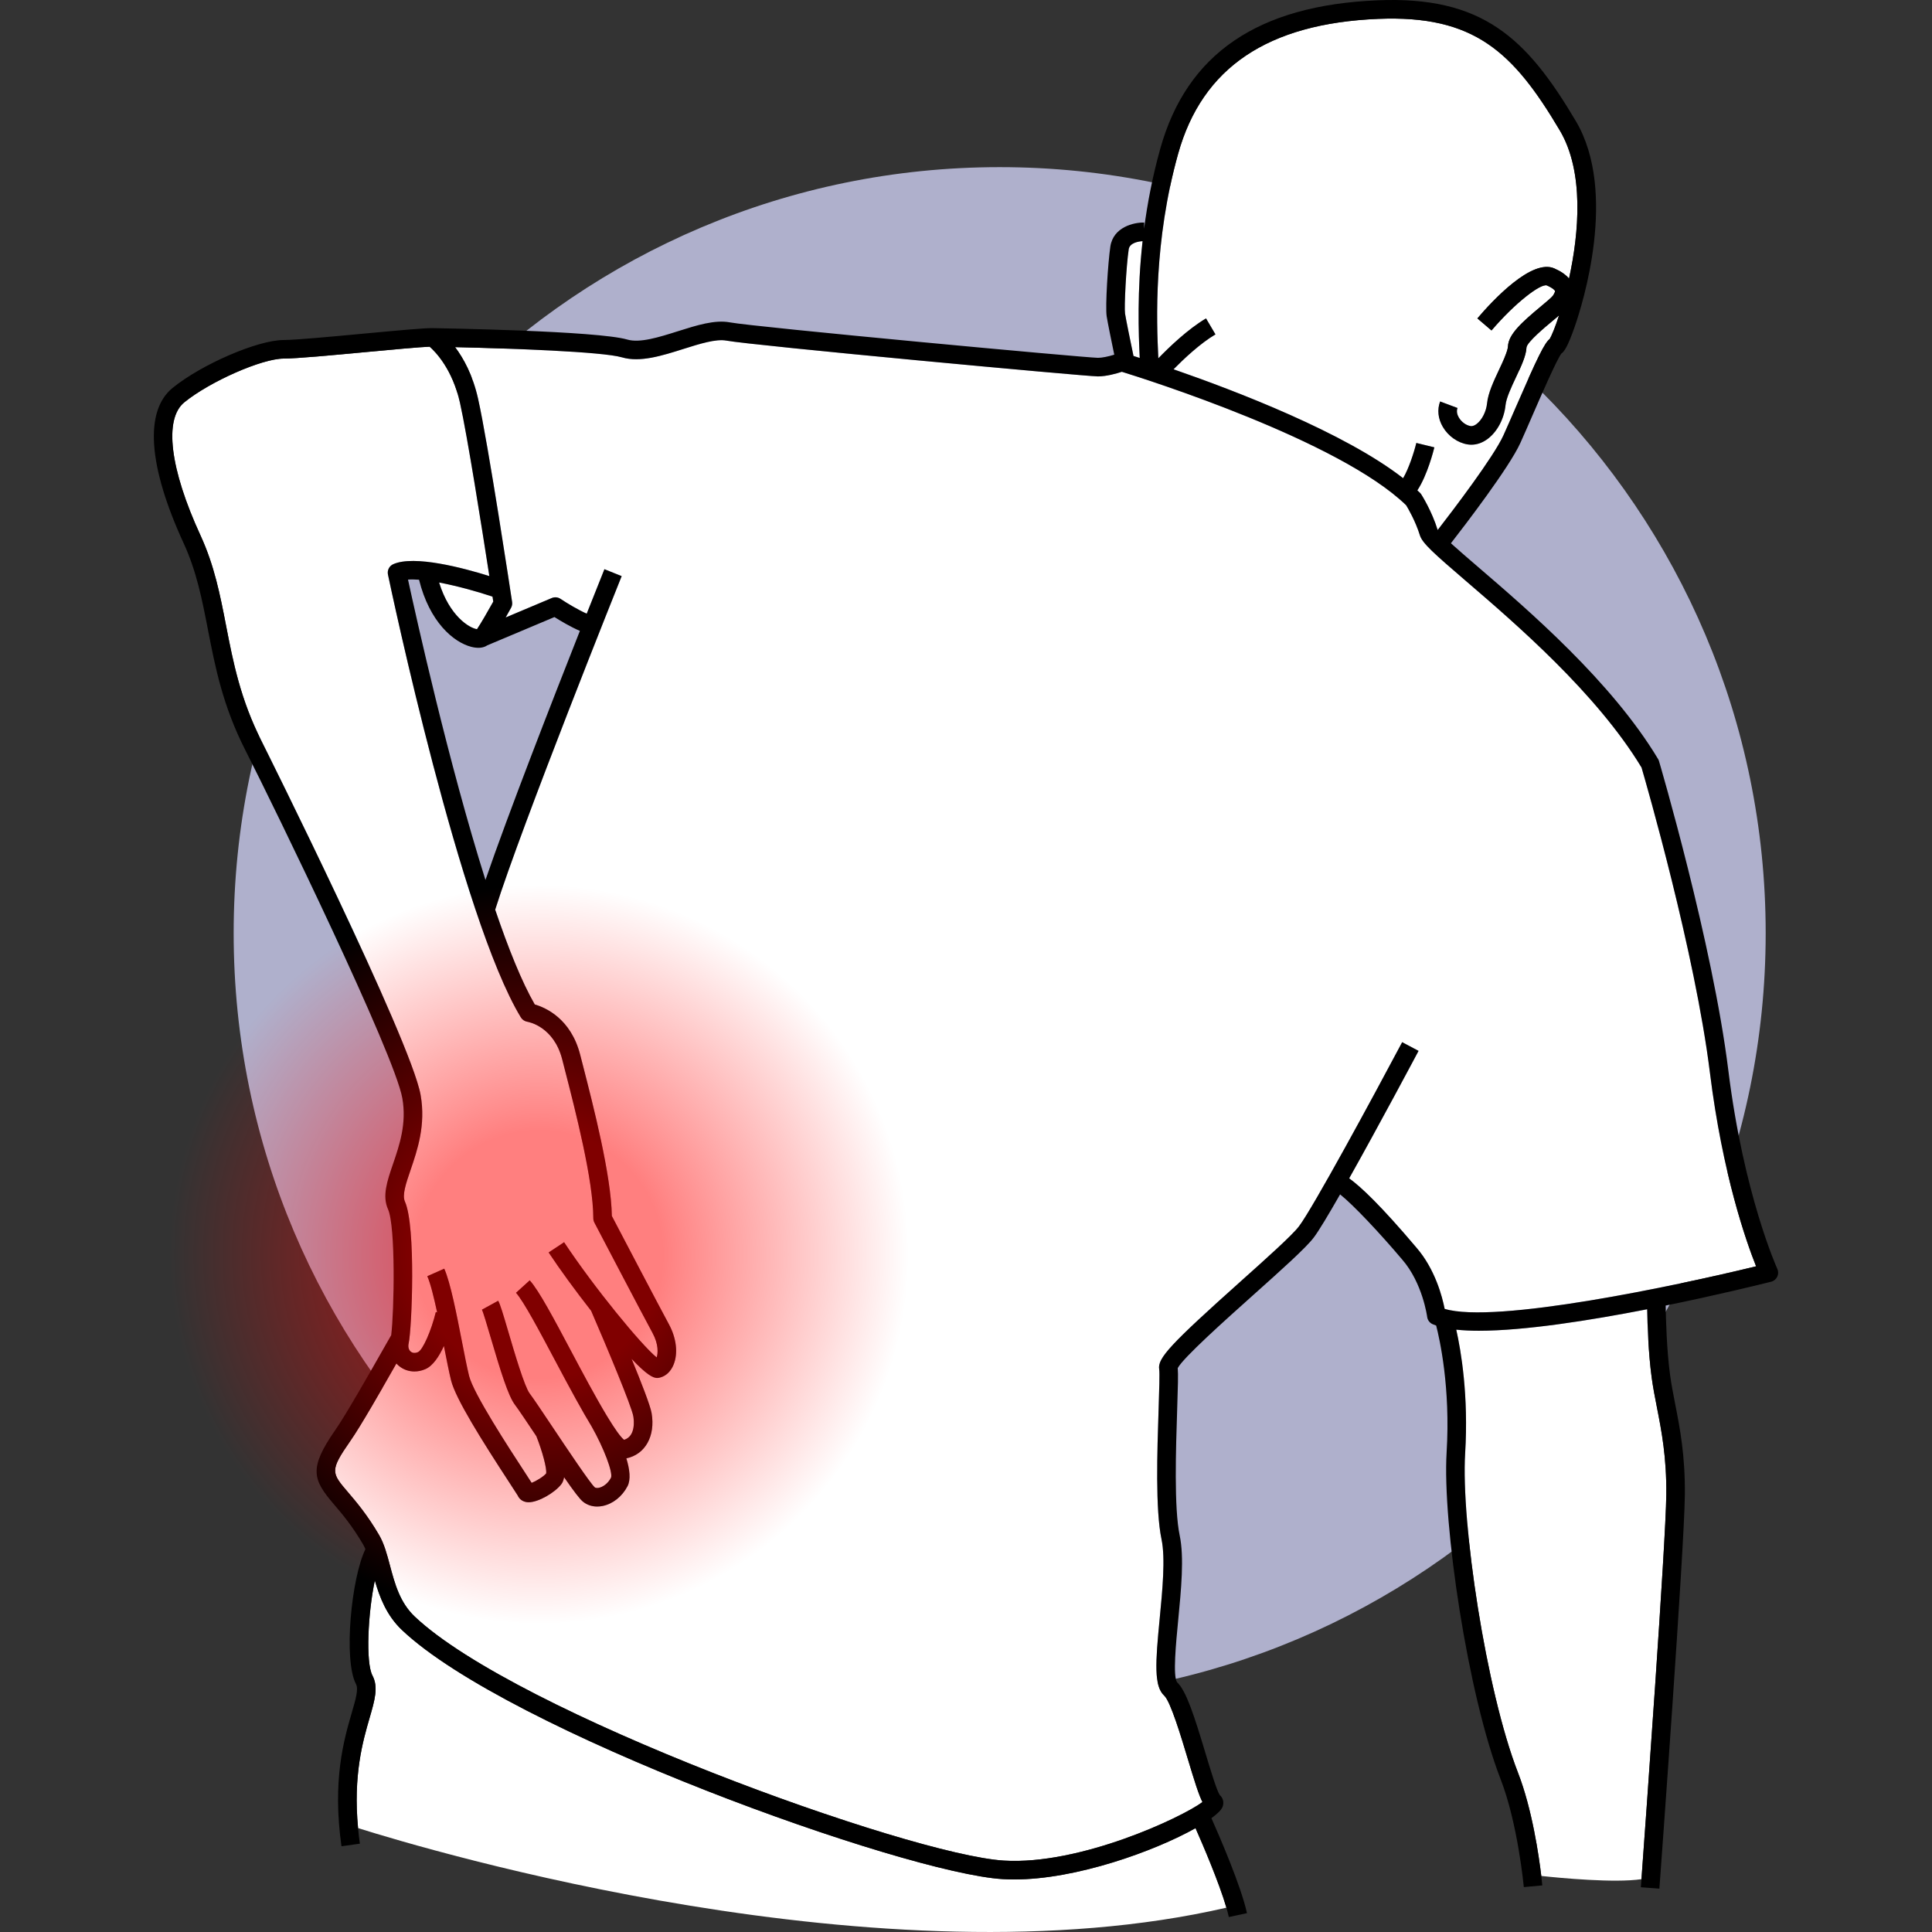 <svg xmlns="http://www.w3.org/2000/svg" width="160" height="160" viewBox="0 0 160 160" fill="none"><rect x="0" y="0" width="160" height="160" fill="#333333" stroke="none"/><g clip-path="url(#clip0_600_88101)"><path d="M82.788 140.717C117.824 140.717 146.226 112.315 146.226 77.28C146.226 42.244 117.824 13.842 82.788 13.842C47.753 13.842 19.351 42.244 19.351 77.28C19.351 112.315 47.753 140.717 82.788 140.717Z" fill="#AFB0CC"></path><path d="M83.991 155.649C83.666 155.649 83.348 155.64 83.035 155.621C74.81 155.113 42.102 143.338 33.289 134.993C32.01 133.782 31.436 132.259 31.042 130.891C30.469 133.595 30.273 137.673 30.845 138.76C31.35 139.719 31.039 140.789 30.609 142.27C30.052 144.189 29.238 147.008 29.654 151.395C35.429 153.215 73.249 164.523 101.565 157.985C100.957 155.895 99.598 152.735 99.008 151.401C95.638 153.292 89.153 155.649 83.991 155.649Z" fill="white"></path><path d="M35.582 28.712C34.783 28.738 32.36 28.965 30.37 29.151C27.505 29.419 24.542 29.696 23.492 29.696C21.695 29.696 17.39 31.592 15.266 33.317C13.562 34.702 14.063 38.822 16.604 44.34C17.758 46.847 18.229 49.27 18.727 51.836C19.308 54.831 19.91 57.927 21.684 61.419C21.806 61.66 34.028 86.127 34.833 90.679C35.274 93.175 34.568 95.24 34 96.899C33.62 98.01 33.292 98.969 33.536 99.513C34.455 101.562 34.112 110.031 33.843 111.256C33.781 111.539 33.845 111.793 34.016 111.935C34.169 112.061 34.382 112.076 34.617 111.975C35.006 111.81 35.709 110.23 36.091 108.661L36.202 108.688C35.93 107.422 35.647 106.278 35.386 105.688L36.792 105.066C37.306 106.226 37.809 108.806 38.253 111.081C38.472 112.201 38.678 113.258 38.849 113.95C39.212 115.417 42.185 119.972 43.455 121.916C43.728 122.335 43.909 122.612 44.03 122.803C44.4 122.657 44.979 122.312 45.23 122.025C45.295 121.617 44.93 120.232 44.419 118.94C43.645 117.782 42.921 116.699 42.642 116.333C42.084 115.599 41.456 113.554 40.629 110.746C40.343 109.775 40.019 108.674 39.91 108.462L41.258 107.722C41.43 108.034 41.654 108.782 42.104 110.311C42.602 112.004 43.436 114.837 43.866 115.402C44.179 115.812 44.902 116.895 45.74 118.149C45.755 118.171 45.771 118.195 45.786 118.218C45.787 118.218 45.787 118.219 45.787 118.219C46.957 119.97 48.862 122.818 49.251 123.17C49.346 123.248 49.512 123.23 49.601 123.212C49.892 123.153 50.33 122.898 50.603 122.373C50.765 121.926 50.008 119.924 49.002 118.146C48.231 116.884 47.26 115.103 45.959 112.651C44.683 110.248 43.365 107.763 42.731 107.065L43.87 106.031C44.633 106.872 45.877 109.216 47.317 111.931C48.15 113.5 49.321 115.707 50.286 117.302L50.29 117.3C50.306 117.327 50.324 117.361 50.341 117.39C50.896 118.3 51.379 119 51.684 119.24C52.675 118.935 52.496 117.568 52.447 117.285C52.307 116.464 50.246 111.531 48.954 108.553C47.658 106.899 46.391 105.165 45.435 103.725L46.716 102.874C49.242 106.679 53.117 111.39 54.382 112.416C54.496 112.082 54.548 111.327 54.04 110.392C53.169 108.79 49.262 101.325 49.223 101.25C49.165 101.14 49.135 101.018 49.135 100.894C49.135 97.748 47.654 91.993 46.769 88.554L46.56 87.737C45.862 85.005 43.765 84.634 43.676 84.619C43.454 84.583 43.252 84.45 43.135 84.258C38.137 76.022 32.371 48.74 32.129 47.583C32.054 47.228 32.238 46.869 32.57 46.722C34.315 45.951 38.382 47.038 40.526 47.708C39.917 43.774 38.699 36.061 38.09 33.346C37.465 30.558 36.066 29.134 35.582 28.712Z" fill="white"></path><path d="M141.606 88.824C140.372 78.859 136.32 64.847 135.946 63.565C132.224 57.41 125.472 51.611 121.431 48.14C118.735 45.824 117.792 44.99 117.588 44.328C117.225 43.157 116.619 42.118 116.453 41.845C110.941 36.483 94.874 31.398 92.908 30.79C92.459 30.937 91.633 31.172 90.927 31.172C89.932 31.172 62.272 28.605 60.158 28.208C59.295 28.046 57.922 28.48 56.595 28.9C54.831 29.458 53.007 30.034 51.513 29.595C49.893 29.119 42.165 28.851 37.688 28.749C38.377 29.666 39.151 31.051 39.59 33.009C40.43 36.751 42.33 49.318 42.41 49.851C42.436 50.019 42.405 50.19 42.323 50.338C42.251 50.468 42.083 50.771 41.876 51.136L45.695 49.527C45.932 49.426 46.204 49.452 46.42 49.595C46.973 49.964 47.899 50.518 48.589 50.821C49.412 48.744 49.971 47.352 50.056 47.139L51.484 47.712C51.4 47.92 43.197 68.371 41.009 75.336C42.1 78.549 43.217 81.334 44.288 83.186C45.166 83.439 47.281 84.348 48.049 87.356L48.258 88.17C49.144 91.613 50.616 97.332 50.671 100.701C51.252 101.812 54.598 108.198 55.391 109.658C56.023 110.821 56.169 112.079 55.78 113.023C55.561 113.555 55.187 113.925 54.726 114.063C54.633 114.091 54.539 114.119 54.426 114.119C54.081 114.119 53.55 113.853 52.306 112.534C53.104 114.476 53.858 116.412 53.963 117.025C54.289 118.929 53.431 120.455 51.872 120.774C52.147 121.677 52.255 122.53 51.967 123.083C51.523 123.936 50.752 124.548 49.906 124.719C49.753 124.75 49.602 124.765 49.455 124.765C49.008 124.765 48.596 124.624 48.266 124.351C48.003 124.133 47.531 123.515 46.716 122.338C46.674 122.565 46.605 122.76 46.495 122.906C45.965 123.603 44.606 124.411 43.776 124.411C43.73 124.411 43.687 124.408 43.644 124.403C43.29 124.361 43.011 124.161 42.877 123.855C42.837 123.783 42.511 123.285 42.167 122.757C39.889 119.268 37.73 115.83 37.356 114.319C37.181 113.61 36.977 112.572 36.762 111.467C36.373 112.322 35.858 113.118 35.219 113.39C34.922 113.517 34.617 113.58 34.32 113.58C33.851 113.58 33.402 113.423 33.034 113.118C32.96 113.057 32.892 112.99 32.829 112.92C31.658 114.98 29.826 118.18 29.014 119.331C27.297 121.798 27.441 121.967 28.817 123.576C29.488 124.362 30.407 125.437 31.39 127.116C31.813 127.838 32.047 128.715 32.294 129.645C32.695 131.15 33.11 132.706 34.346 133.877C42.761 141.844 75.271 153.6 83.13 154.086C89.44 154.474 97.844 150.53 99.582 149.24C99.275 148.634 98.94 147.567 98.361 145.64C97.829 143.871 96.94 140.91 96.423 140.433C95.545 139.622 95.688 137.691 96.039 134.061C96.266 131.714 96.524 129.054 96.192 127.476C95.676 125.026 95.835 120.187 95.952 116.654C95.999 115.201 96.049 113.699 95.998 113.395C95.847 112.486 96.924 111.326 102.777 106.091C104.854 104.233 107.001 102.312 107.572 101.563C108.727 100.047 113.669 90.921 116.121 86.308L117.479 87.03C117.287 87.392 114.228 93.143 111.733 97.585C112.685 98.27 114.34 99.817 117.294 103.312C118.857 105.11 119.448 107.416 119.639 108.395C123.802 109.659 138.807 106.485 145.432 104.87C144.621 102.838 142.652 97.269 141.606 88.824Z" fill="white"></path><path d="M39.502 52.106C39.803 51.662 40.403 50.624 40.85 49.822C40.834 49.715 40.813 49.574 40.788 49.409C39.457 48.966 37.811 48.514 36.364 48.241C37.234 51.041 38.878 52.013 39.502 52.106Z" fill="white"></path><path d="M94.623 19.972C94.333 19.99 93.557 20.091 93.475 20.646C93.265 22.064 93.091 25.441 93.171 25.967C93.239 26.419 93.618 28.268 93.871 29.48C94.02 29.527 94.197 29.584 94.388 29.645C94.286 27.577 94.165 24.119 94.623 19.972Z" fill="white"></path><path d="M117.599 40.814C117.639 40.854 117.675 40.899 117.706 40.947C117.741 41.002 118.575 42.317 119.056 43.873C119.059 43.877 119.064 43.884 119.067 43.889C120.351 42.23 123.696 37.838 124.506 36.056C124.777 35.459 125.12 34.669 125.489 33.822C127.366 29.503 127.909 28.42 128.343 28.067C128.507 27.791 128.796 27.095 129.115 26.119C128.957 26.255 128.779 26.404 128.574 26.575C127.953 27.092 126.498 28.303 126.419 28.759C126.39 29.455 125.977 30.334 125.539 31.265C125.166 32.06 124.742 32.962 124.684 33.546C124.573 34.652 124.021 35.714 123.242 36.318C122.808 36.655 122.334 36.828 121.855 36.829C121.755 36.829 121.655 36.821 121.555 36.806C120.732 36.68 119.94 36.125 119.489 35.356C119.09 34.676 119.01 33.927 119.265 33.247L120.705 33.787C120.591 34.09 120.702 34.385 120.815 34.578C121.031 34.945 121.421 35.23 121.786 35.285C121.979 35.315 122.171 35.203 122.299 35.103C122.742 34.759 123.085 34.072 123.153 33.393C123.238 32.546 123.7 31.562 124.147 30.611C124.485 29.893 124.866 29.081 124.883 28.685C124.925 27.686 126.031 26.691 127.59 25.393C127.977 25.07 128.508 24.628 128.612 24.481C128.802 24.185 128.784 24.097 128.783 24.096C128.783 24.095 128.71 23.903 128.105 23.637C127.593 23.464 125.486 25.062 123.52 27.366L122.35 26.368C123.644 24.85 126.855 21.407 128.723 22.229C129.273 22.471 129.674 22.75 129.939 23.072C130.772 19.287 131.203 14.223 129.181 10.81C125.314 4.282 122.076 1.239 114.14 1.563C104.984 1.942 99.564 5.596 97.568 12.732C95.545 19.965 95.773 26.538 95.929 29.671C96.817 28.754 98.378 27.254 99.879 26.368L100.66 27.693C99.399 28.437 98.037 29.721 97.189 30.583C102.396 32.389 111.36 35.831 116.2 39.602C116.668 38.808 117.099 37.481 117.294 36.683L118.788 37.047C118.725 37.308 118.209 39.353 117.38 40.61C117.452 40.678 117.53 40.746 117.599 40.814Z" fill="white"></path><path d="M137.223 116.573C137.056 115.721 136.898 114.916 136.784 114.074C136.511 112.063 136.434 109.664 136.411 108.427C131.657 109.355 126.266 110.206 122.48 110.207C121.795 110.207 121.167 110.177 120.601 110.117C120.994 111.869 121.629 115.581 121.337 120.363C120.988 126.096 123.047 139.947 125.712 146.801C126.887 149.821 127.447 153.714 127.643 155.358C129.196 155.525 133.714 155.958 135.938 155.624C136.251 151.345 137.952 127.873 137.995 123.797C138.027 120.68 137.6 118.498 137.223 116.573Z" fill="white"></path><path d="M143.132 88.635C141.828 78.11 137.438 63.185 137.393 63.036C137.375 62.974 137.349 62.914 137.315 62.858C133.476 56.459 126.563 50.521 122.433 46.974C121.619 46.275 120.793 45.565 120.159 44.991C121.368 43.436 124.991 38.705 125.906 36.692C126.18 36.089 126.527 35.291 126.899 34.435C127.651 32.706 128.892 29.851 129.302 29.284C129.53 29.134 129.834 28.717 130.419 27.034C131.046 25.228 133.997 15.923 130.504 10.026C126.408 3.112 122.748 -0.339 114.076 0.026C104.169 0.437 98.285 4.458 96.087 12.318C95.443 14.621 95.021 16.855 94.748 18.939L94.758 18.43C93.895 18.408 92.193 18.807 91.954 20.421C91.761 21.723 91.524 25.37 91.65 26.198C91.721 26.666 92.062 28.333 92.278 29.373C91.751 29.535 91.255 29.634 90.93 29.634C89.752 29.614 62.513 27.085 60.442 26.697C59.198 26.465 57.708 26.935 56.131 27.434C54.587 27.922 52.99 28.427 51.947 28.12C49.487 27.396 36.422 27.184 35.867 27.175V27.176C35.297 27.153 33.341 27.329 30.227 27.62C27.528 27.872 24.47 28.159 23.492 28.159C21.354 28.159 16.713 30.16 14.296 32.124C11.945 34.035 12.268 38.602 15.207 44.984C16.283 47.322 16.737 49.657 17.217 52.13C17.819 55.228 18.441 58.431 20.312 62.115C22.781 66.974 32.67 87.282 33.318 90.947C33.69 93.052 33.082 94.832 32.545 96.401C32.059 97.82 31.64 99.045 32.133 100.143C32.773 101.571 32.642 108.597 32.397 110.573C32.283 110.768 32.073 111.137 31.799 111.621C30.761 113.448 28.601 117.249 27.754 118.448C25.543 121.627 25.917 122.549 27.648 124.575C28.317 125.358 29.149 126.331 30.064 127.893C30.135 128.015 30.2 128.15 30.261 128.293C29.099 130.682 28.428 137.47 29.485 139.476C29.7 139.886 29.462 140.706 29.132 141.841C28.485 144.068 27.507 147.434 28.28 152.9L29.802 152.685C29.739 152.239 29.693 151.812 29.653 151.395C29.238 147.008 30.052 144.189 30.609 142.27C31.039 140.789 31.35 139.719 30.845 138.76C30.273 137.673 30.469 133.594 31.042 130.891C31.436 132.259 32.01 133.782 33.289 134.993C42.102 143.337 74.81 155.113 83.035 155.621C83.348 155.64 83.666 155.649 83.991 155.649C89.153 155.649 95.638 153.292 99.008 151.401C99.598 152.735 100.957 155.895 101.565 157.985C101.646 158.266 101.715 158.527 101.765 158.762L103.269 158.437C102.783 156.192 100.94 151.956 100.325 150.574C100.833 150.204 101.16 149.877 101.253 149.624C101.383 149.27 101.29 148.899 101.017 148.66C100.764 148.294 100.228 146.508 99.834 145.198C98.903 142.097 98.235 140.012 97.48 139.317C97.122 138.832 97.391 136.05 97.57 134.209C97.819 131.633 98.078 128.968 97.697 127.159C97.219 124.891 97.382 119.964 97.489 116.704C97.551 114.826 97.581 113.805 97.535 113.299C97.989 112.436 101.475 109.319 103.802 107.237C106.127 105.157 108.136 103.361 108.795 102.495C109.208 101.953 110.017 100.602 110.981 98.914C112.087 99.791 114.311 102.164 116.126 104.313C117.816 106.256 118.188 109.028 118.191 109.055C118.224 109.321 118.394 109.551 118.638 109.661C118.731 109.703 118.832 109.741 118.937 109.777C119.225 110.892 120.13 114.903 119.803 120.269C119.444 126.15 121.55 140.342 124.279 147.358C125.697 151.004 126.192 156.23 126.197 156.282L127.728 156.141C127.724 156.093 127.697 155.81 127.643 155.358C127.447 153.714 126.887 149.821 125.712 146.801C123.047 139.947 120.988 126.096 121.337 120.363C121.629 115.581 120.994 111.869 120.601 110.117C121.167 110.177 121.795 110.207 122.48 110.207C126.266 110.206 131.657 109.355 136.412 108.427C136.434 109.663 136.511 112.063 136.784 114.074C136.898 114.916 137.056 115.721 137.223 116.573C137.6 118.498 138.027 120.68 137.995 123.797C137.952 127.873 136.251 151.345 135.938 155.624C135.909 156.033 135.891 156.271 135.889 156.295L137.423 156.408C137.507 155.263 139.486 128.328 139.532 123.812C139.566 120.538 139.123 118.275 138.732 116.277C138.569 115.448 138.416 114.664 138.308 113.867C138.027 111.794 137.961 109.205 137.945 108.121C142.254 107.242 145.787 106.37 146.678 106.146C146.9 106.091 147.085 105.939 147.184 105.733C147.283 105.526 147.285 105.287 147.189 105.079C147.161 105.019 144.411 98.956 143.132 88.635ZM117.294 36.683C117.099 37.481 116.668 38.808 116.2 39.602C111.36 35.831 102.396 32.389 97.189 30.584C98.037 29.721 99.399 28.437 100.66 27.693L99.878 26.368C98.378 27.254 96.817 28.754 95.929 29.671C95.773 26.538 95.545 19.965 97.568 12.732C99.564 5.596 104.984 1.943 114.139 1.563C122.076 1.239 125.314 4.282 129.181 10.81C131.203 14.223 130.772 19.288 129.939 23.072C129.674 22.75 129.273 22.471 128.723 22.229C126.855 21.407 123.644 24.851 122.35 26.368L123.52 27.366C125.486 25.063 127.593 23.464 128.105 23.637C128.71 23.904 128.783 24.095 128.783 24.096C128.783 24.097 128.802 24.186 128.612 24.481C128.508 24.629 127.977 25.07 127.59 25.393C126.031 26.691 124.925 27.687 124.883 28.685C124.866 29.081 124.484 29.894 124.147 30.611C123.7 31.562 123.238 32.546 123.153 33.393C123.085 34.072 122.742 34.76 122.299 35.103C122.171 35.203 121.979 35.315 121.786 35.285C121.421 35.23 121.031 34.945 120.815 34.578C120.702 34.385 120.591 34.09 120.705 33.787L119.264 33.247C119.01 33.927 119.089 34.676 119.489 35.356C119.94 36.125 120.732 36.68 121.555 36.806C121.655 36.821 121.755 36.829 121.855 36.829C122.334 36.828 122.808 36.655 123.242 36.319C124.021 35.714 124.573 34.652 124.683 33.547C124.742 32.962 125.165 32.06 125.539 31.265C125.976 30.334 126.39 29.455 126.418 28.759C126.498 28.304 127.953 27.092 128.574 26.575C128.779 26.404 128.957 26.255 129.114 26.12C128.796 27.096 128.507 27.791 128.343 28.067C127.909 28.42 127.366 29.504 125.489 33.822C125.12 34.669 124.777 35.459 124.506 36.056C123.696 37.838 120.351 42.231 119.067 43.889C119.064 43.884 119.059 43.878 119.056 43.873C118.575 42.317 117.741 41.002 117.706 40.947C117.675 40.899 117.639 40.854 117.598 40.814C117.529 40.746 117.452 40.678 117.379 40.61C118.209 39.353 118.725 37.309 118.788 37.047L117.294 36.683ZM93.871 29.48C93.618 28.268 93.239 26.419 93.171 25.967C93.091 25.441 93.265 22.064 93.475 20.646C93.557 20.091 94.333 19.99 94.623 19.972C94.165 24.119 94.286 27.577 94.388 29.645C94.197 29.584 94.02 29.527 93.871 29.48ZM40.85 49.822C40.403 50.624 39.803 51.662 39.502 52.106C38.878 52.013 37.234 51.041 36.364 48.241C37.811 48.514 39.457 48.966 40.787 49.409C40.813 49.574 40.834 49.715 40.85 49.822ZM45.917 51.102C46.393 51.402 47.249 51.915 48.024 52.247C45.733 58.046 42.091 67.386 40.204 72.875C37.151 63.212 34.456 51.074 33.79 47.999C34.051 47.978 34.362 47.985 34.703 48.01C35.566 51.497 37.543 53.186 39.034 53.57C39.579 53.709 40.035 53.663 40.352 53.446L45.917 51.102ZM32.57 46.722C32.238 46.869 32.054 47.228 32.129 47.583C32.371 48.74 38.137 76.022 43.135 84.258C43.252 84.45 43.454 84.583 43.676 84.619C43.765 84.633 45.862 85.005 46.56 87.737L46.769 88.554C47.654 91.993 49.135 97.748 49.135 100.893C49.135 101.018 49.165 101.14 49.223 101.25C49.262 101.325 53.169 108.79 54.04 110.392C54.548 111.327 54.496 112.082 54.382 112.416C53.117 111.39 49.242 106.679 46.716 102.874L45.435 103.724C46.391 105.165 47.658 106.899 48.954 108.553C50.246 111.531 52.307 116.463 52.447 117.285C52.496 117.568 52.675 118.935 51.684 119.24C51.379 119 50.896 118.3 50.341 117.39C50.324 117.36 50.306 117.327 50.29 117.3L50.286 117.301C49.321 115.707 48.15 113.5 47.317 111.93C45.877 109.216 44.633 106.872 43.87 106.031L42.731 107.064C43.364 107.762 44.683 110.248 45.959 112.651C47.26 115.103 48.231 116.884 49.002 118.146C50.008 119.924 50.765 121.926 50.603 122.373C50.33 122.898 49.892 123.153 49.601 123.212C49.511 123.23 49.346 123.248 49.251 123.17C48.862 122.818 46.957 119.97 45.787 118.219C45.787 118.219 45.787 118.218 45.787 118.218C45.771 118.195 45.755 118.171 45.74 118.149C44.902 116.895 44.178 115.812 43.866 115.401C43.436 114.836 42.602 112.004 42.104 110.311C41.654 108.782 41.43 108.034 41.258 107.722L39.91 108.462C40.019 108.674 40.343 109.774 40.629 110.745C41.456 113.554 42.084 115.599 42.642 116.333C42.921 116.699 43.645 117.782 44.419 118.94C44.93 120.232 45.294 121.617 45.23 122.024C44.978 122.312 44.4 122.656 44.03 122.803C43.908 122.612 43.728 122.335 43.455 121.916C42.185 119.972 39.212 115.416 38.849 113.95C38.678 113.258 38.472 112.201 38.253 111.081C37.809 108.805 37.306 106.226 36.792 105.066L35.386 105.688C35.647 106.278 35.93 107.422 36.202 108.688L36.091 108.661C35.708 110.23 35.006 111.81 34.617 111.975C34.382 112.076 34.169 112.061 34.016 111.934C33.845 111.793 33.78 111.539 33.843 111.256C34.112 110.03 34.455 101.562 33.536 99.513C33.292 98.969 33.62 98.01 34 96.899C34.567 95.24 35.274 93.175 34.833 90.679C34.027 86.127 21.806 61.66 21.683 61.418C19.91 57.927 19.308 54.831 18.727 51.836C18.229 49.27 17.758 46.847 16.604 44.34C14.062 38.822 13.562 34.702 15.266 33.317C17.39 31.592 21.695 29.696 23.492 29.696C24.542 29.696 27.505 29.419 30.37 29.151C32.36 28.965 34.783 28.738 35.582 28.711C36.065 29.134 37.465 30.558 38.09 33.345C38.699 36.061 39.917 43.774 40.526 47.708C38.382 47.038 34.315 45.95 32.57 46.722ZM119.639 108.395C119.448 107.416 118.857 105.11 117.294 103.312C114.34 99.817 112.685 98.27 111.733 97.585C114.228 93.143 117.287 87.392 117.479 87.03L116.122 86.308C113.669 90.921 108.727 100.047 107.572 101.563C107.001 102.312 104.854 104.233 102.777 106.091C96.924 111.326 95.847 112.486 95.999 113.395C96.049 113.698 96 115.201 95.952 116.654C95.835 120.187 95.676 125.026 96.192 127.476C96.524 129.054 96.266 131.714 96.039 134.061C95.688 137.691 95.545 139.622 96.423 140.433C96.94 140.91 97.829 143.871 98.361 145.64C98.94 147.567 99.275 148.634 99.582 149.24C97.844 150.53 89.44 154.474 83.13 154.086C75.271 153.6 42.761 141.844 34.346 133.877C33.11 132.706 32.696 131.15 32.294 129.645C32.047 128.715 31.813 127.837 31.39 127.116C30.407 125.436 29.488 124.361 28.817 123.576C27.441 121.966 27.297 121.798 29.014 119.331C29.826 118.179 31.658 114.98 32.829 112.92C32.892 112.99 32.96 113.057 33.034 113.118C33.402 113.423 33.851 113.579 34.32 113.579C34.617 113.579 34.922 113.517 35.219 113.39C35.858 113.118 36.373 112.322 36.762 111.467C36.977 112.572 37.181 113.61 37.356 114.319C37.73 115.83 39.889 119.268 42.167 122.757C42.511 123.285 42.837 123.783 42.877 123.855C43.011 124.161 43.291 124.361 43.644 124.403C43.687 124.408 43.73 124.411 43.776 124.411C44.606 124.411 45.966 123.603 46.495 122.906C46.605 122.76 46.674 122.565 46.716 122.338C47.531 123.515 48.003 124.133 48.266 124.351C48.596 124.624 49.008 124.765 49.455 124.765C49.602 124.765 49.753 124.75 49.906 124.719C50.752 124.548 51.523 123.936 51.967 123.083C52.255 122.53 52.147 121.677 51.872 120.774C53.431 120.455 54.289 118.929 53.963 117.025C53.858 116.412 53.104 114.476 52.306 112.534C53.551 113.853 54.081 114.119 54.426 114.119C54.539 114.119 54.633 114.091 54.726 114.063C55.187 113.925 55.561 113.555 55.78 113.023C56.169 112.079 56.023 110.821 55.391 109.658C54.598 108.198 51.252 101.812 50.671 100.701C50.616 97.332 49.144 91.613 48.259 88.17L48.05 87.356C47.281 84.348 45.166 83.439 44.288 83.186C43.217 81.334 42.1 78.549 41.009 75.336C43.197 68.371 51.4 47.92 51.484 47.712L50.056 47.139C49.971 47.352 49.412 48.744 48.589 50.821C47.899 50.518 46.973 49.964 46.42 49.595C46.205 49.452 45.932 49.426 45.695 49.527L41.876 51.136C42.083 50.771 42.251 50.468 42.323 50.338C42.405 50.19 42.436 50.018 42.41 49.851C42.33 49.318 40.43 36.751 39.59 33.009C39.151 31.051 38.377 29.666 37.689 28.749C42.166 28.851 49.893 29.118 51.513 29.595C53.007 30.034 54.831 29.458 56.595 28.9C57.922 28.48 59.295 28.046 60.158 28.208C62.272 28.605 89.932 31.172 90.927 31.172C91.633 31.172 92.459 30.937 92.908 30.79C94.874 31.398 110.941 36.483 116.453 41.845C116.619 42.118 117.225 43.157 117.588 44.328C117.792 44.989 118.735 45.824 121.431 48.14C125.472 51.611 132.224 57.41 135.946 63.565C136.32 64.847 140.372 78.859 141.607 88.824C142.653 97.269 144.621 102.837 145.432 104.87C138.807 106.485 123.802 109.659 119.639 108.395Z" fill="black"></path><path opacity="0.5" d="M44.647 134.534C61.577 134.534 75.302 120.809 75.302 103.879C75.302 86.948 61.577 73.223 44.647 73.223C27.716 73.223 13.991 86.948 13.991 103.879C13.991 120.809 27.716 134.534 44.647 134.534Z" fill="url(#paint0_radial_600_88101)"></path></g><defs><radialGradient id="paint0_radial_600_88101" cx="0" cy="0" r="1" gradientUnits="userSpaceOnUse" gradientTransform="translate(44.647 103.879) rotate(-90) scale(30.655)"><stop offset="0.337" stop-color="#FF0000"></stop><stop offset="1" stop-color="#FF0000" stop-opacity="0"></stop></radialGradient><clipPath id="clip0_600_88101"><rect width="160" height="160" fill="white"></rect></clipPath></defs></svg>
